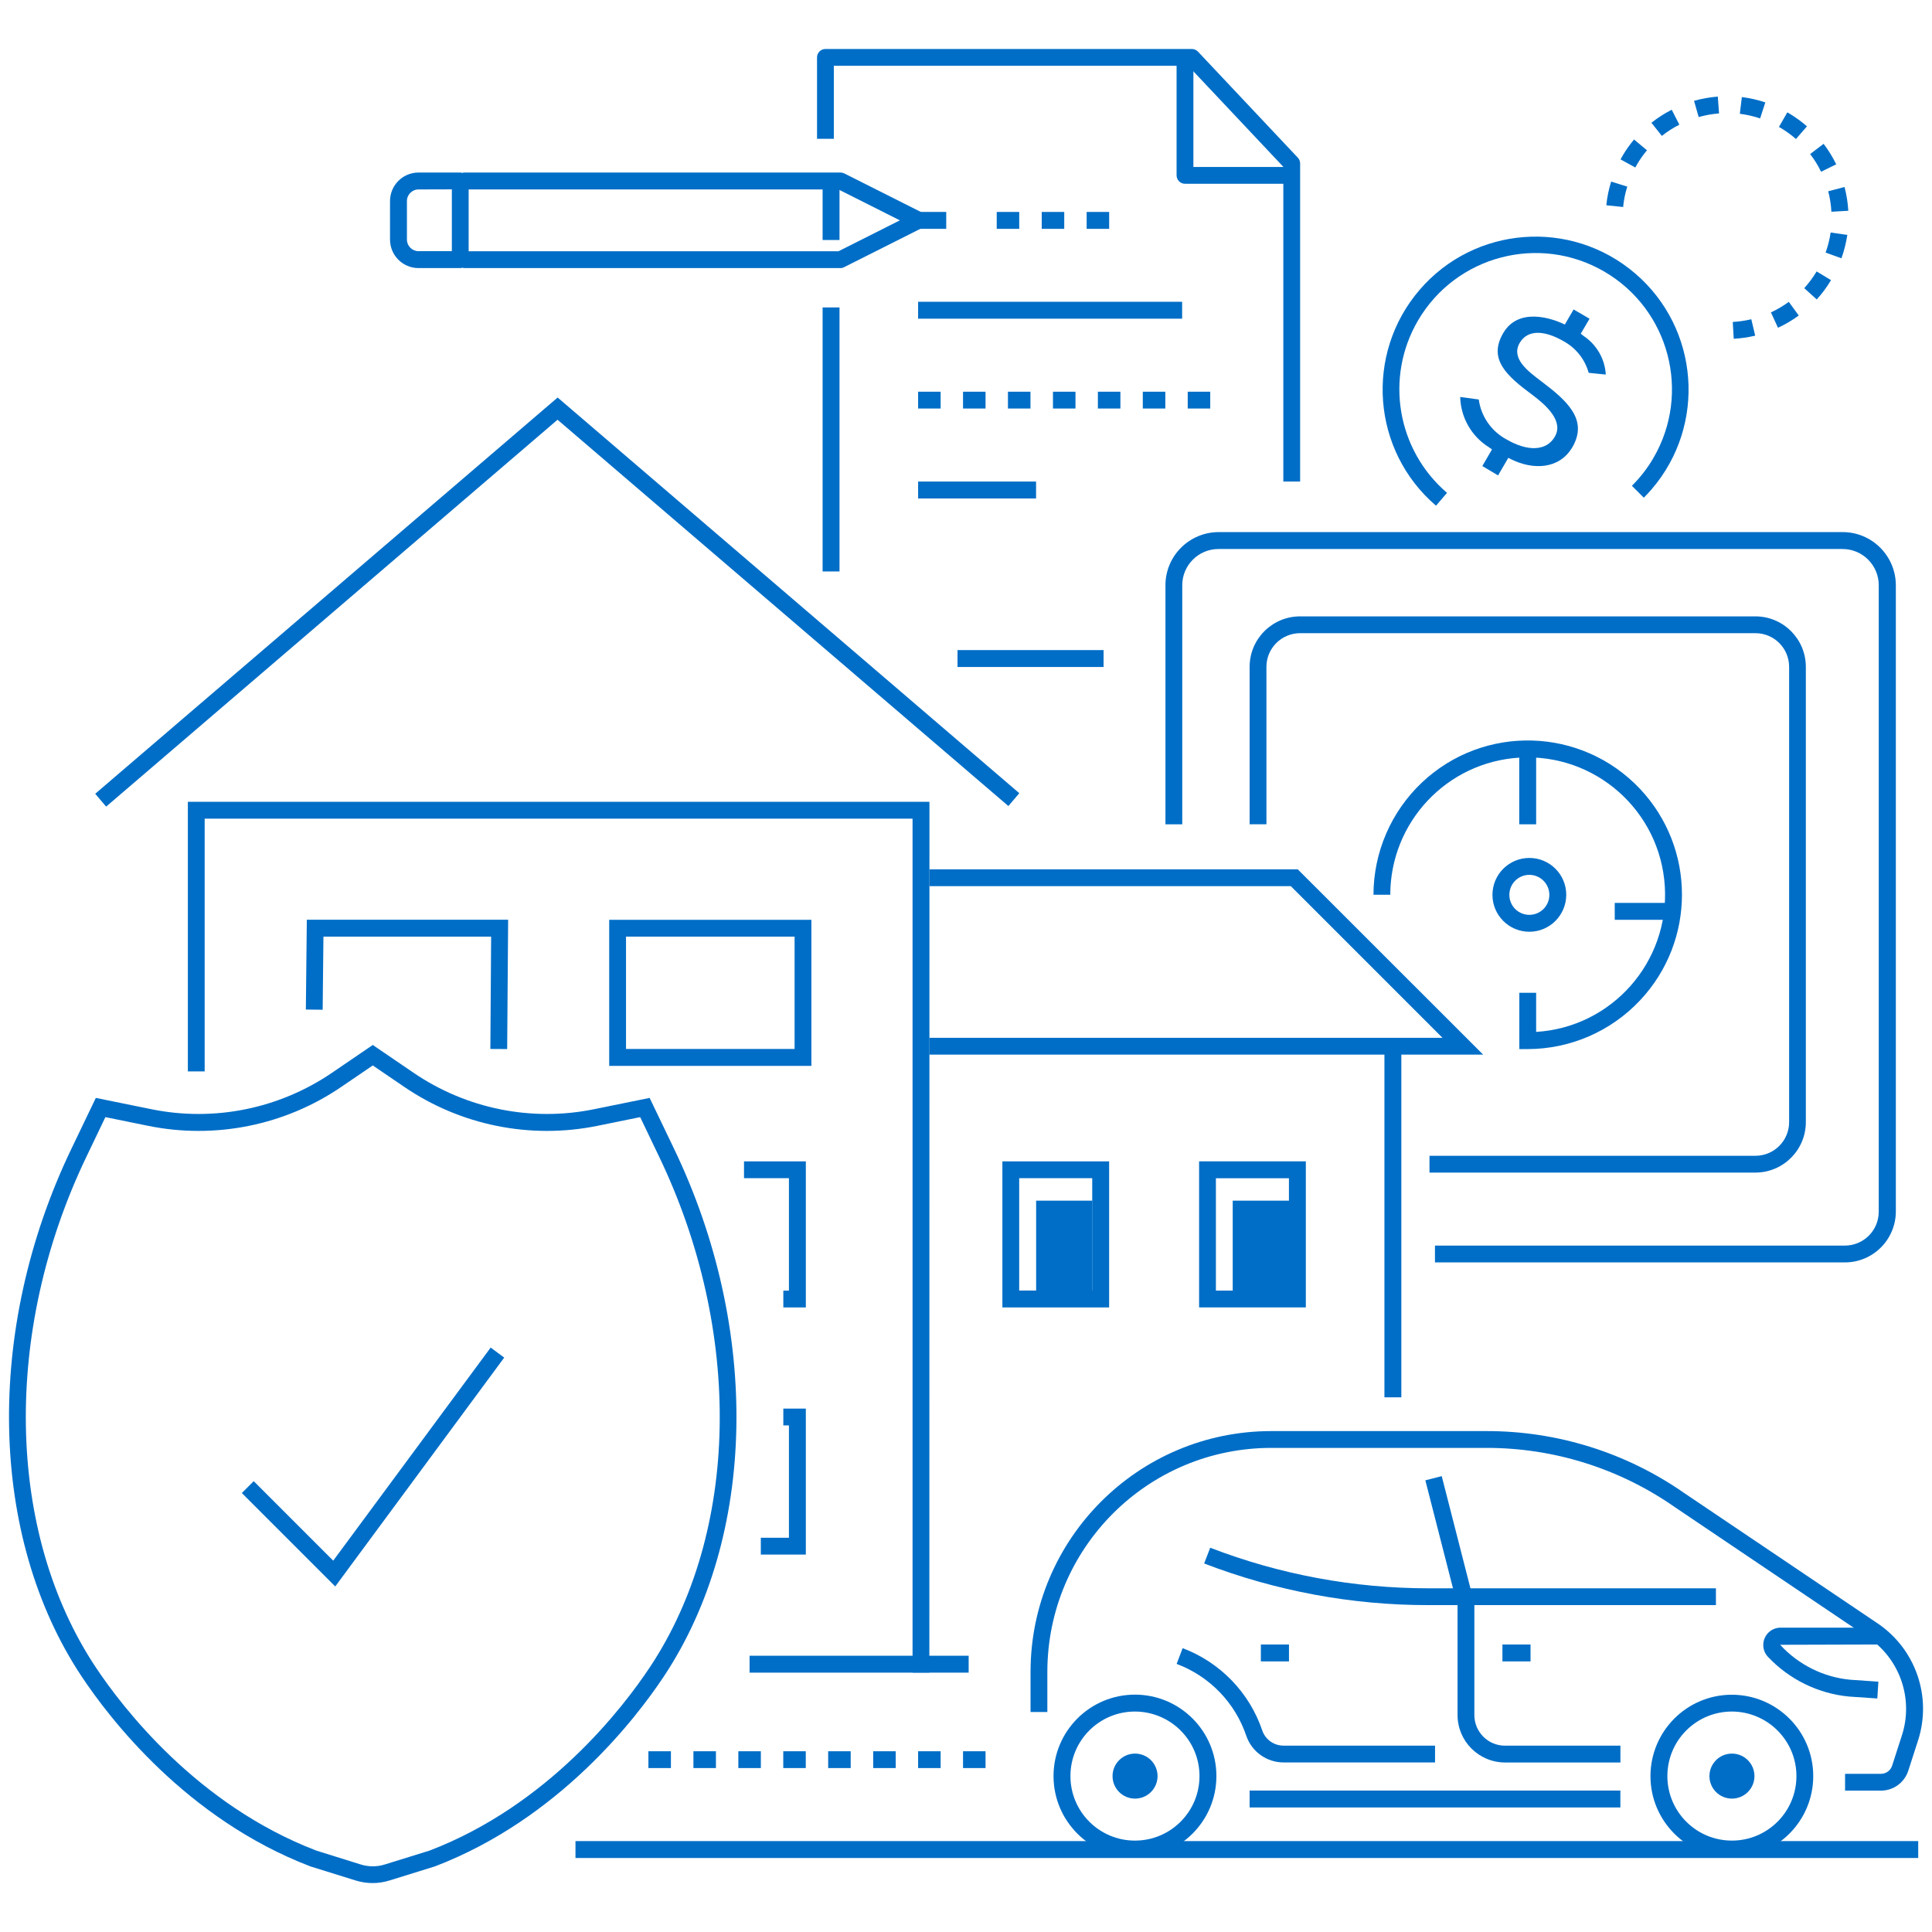 <?xml version="1.0" encoding="UTF-8"?> <!-- Generator: Adobe Illustrator 25.1.0, SVG Export Plug-In . SVG Version: 6.00 Build 0) --> <svg xmlns="http://www.w3.org/2000/svg" xmlns:xlink="http://www.w3.org/1999/xlink" version="1.1" id="Livello_1" x="0px" y="0px" viewBox="0 0 200 200" style="enable-background:new 0 0 200 200;" xml:space="preserve"> <style type="text/css"> .st0{fill:#006EC7;} </style> <g id="Raggruppa_582" transform="translate(-1180.04 -791.978)"> <g id="Raggruppa_530" transform="translate(1240.147 845.544)"> <path id="Tracciato_631" class="st0" d="M93.43,55.61H36.1v-1.74h53.12l-15.7-15.7H36.11v-1.74h38.13L93.43,55.61z"></path> </g> <g id="Raggruppa_531" transform="translate(1269.866 856.918)"> <rect id="Rettangolo_880" x="53.49" y="43.07" class="st0" width="1.75" height="36.64"></rect> </g> <g id="Raggruppa_532" transform="translate(1217.033 909.017)"> <rect id="Rettangolo_881" x="22.58" y="73.55" class="st0" width="139" height="1.75"></rect> </g> <g id="Raggruppa_533" transform="translate(1221.803 903.147)"> <path id="Tracciato_632" class="st0" d="M60.26,71.86h-2.33v-1.74h2.33V71.86z M55.61,71.86h-2.33v-1.74h2.33L55.61,71.86z M50.96,71.86h-2.33v-1.74h2.33V71.86z M46.3,71.86h-2.33v-1.74h2.33V71.86z M41.65,71.86h-2.33v-1.74h2.33L41.65,71.86z M37,71.86h-2.33v-1.74H37V71.86z M32.35,71.86h-2.33v-1.74h2.33V71.86z M27.69,71.86h-2.33v-1.74h2.33V71.86z"></path> </g> <g id="Raggruppa_534" transform="translate(1228.406 896.91)"> <rect id="Rettangolo_882" x="29.23" y="66.47" class="st0" width="22.68" height="1.75"></rect> </g> <g id="Raggruppa_535" transform="translate(1191.717 841.142)"> <path id="Tracciato_633" class="st0" d="M84.53,123.98h-1.74v-88.4H9.51v26.17H7.77V33.84h76.77L84.53,123.98z"></path> </g> <g id="Raggruppa_536" transform="translate(1185.667 814.739)"> <path id="Tracciato_634" class="st0" d="M5.36,60.74l-1.13-1.33L52.1,18.39l47.79,40.96l-1.13,1.33L52.09,20.69L5.36,60.74z"></path> </g> <rect id="Rettangolo_883" x="1287.3" y="916.27" class="st0" width="5.82" height="9.89"></rect> <g id="Raggruppa_537" transform="translate(1219.235 848.847)"> <path id="Tracciato_635" class="st0" d="M44.8,53.47H23.87V38.35H44.8V53.47z M25.61,51.72h17.45V40.09H25.61V51.72z"></path> </g> <g id="Raggruppa_538" transform="translate(1228.04 864.623)"> <path id="Tracciato_636" class="st0" d="M35.42,62.7h-2.33v-1.74h0.58V49.32h-4.65v-1.74h6.4L35.42,62.7z"></path> </g> <g id="Raggruppa_539" transform="translate(1229.14 880.766)"> <path id="Tracciato_637" class="st0" d="M34.31,72.14h-4.65V70.4h2.91V58.77h-0.58v-1.74h2.33V72.14z"></path> </g> <g id="Raggruppa_540" transform="translate(1199.422 848.846)"> <path id="Tracciato_638" class="st0" d="M33.12,51.73l-1.74-0.01l0.08-11.63H14.1l-0.08,7.57l-1.74-0.02l0.1-9.3h20.84 L33.12,51.73z"></path> </g> <rect id="Rettangolo_884" x="1307.65" y="916.27" class="st0" width="6.98" height="9.89"></rect> <g id="Raggruppa_541" transform="translate(1244.917 864.623)"> <path id="Tracciato_639" class="st0" d="M49.94,62.7H38.89V47.58h11.05V62.7z M40.63,60.95h7.56V49.32h-7.56V60.95z"></path> </g> <path id="Tracciato_640" class="st0" d="M1315.22,927.32h-11.05V912.2h11.05V927.32z M1305.91,925.58h7.56v-11.63h-7.56V925.58z"></path> <g id="Raggruppa_542" transform="translate(1180.04 857.023)"> <path id="Tracciato_641" class="st0" d="M38.59,129.89c-0.6,0-1.2-0.09-1.78-0.27l-4.66-1.45c-12.87-4.91-20.86-15.39-23.7-19.67 c-9.62-14.48-10.04-35.92-1.07-54.6l2.54-5.29l5.75,1.17c6.48,1.32,13.21-0.04,18.68-3.76l4.24-2.89l4.24,2.89 c5.46,3.72,12.2,5.08,18.67,3.76l5.75-1.17l2.54,5.29c8.97,18.68,8.55,40.11-1.07,54.6c-2.84,4.28-10.83,14.74-23.69,19.66 l-4.67,1.45C39.78,129.79,39.19,129.89,38.59,129.89z M32.75,126.53l4.58,1.43c0.82,0.26,1.7,0.26,2.52,0l4.61-1.43 c12.34-4.72,20.06-14.84,22.81-18.98c9.29-13.98,9.67-34.74,0.95-52.88l-1.95-4.07l-4.42,0.9c-6.94,1.41-14.15-0.04-20-4.03 l-3.26-2.22l-3.26,2.22c-5.85,3.99-13.07,5.44-20,4.03l-4.42-0.9l-1.95,4.07c-8.72,18.14-8.34,38.89,0.95,52.88 C12.65,111.67,20.37,121.79,32.75,126.53L32.75,126.53z"></path> </g> <g id="Raggruppa_543" transform="translate(1195.245 876.787)"> <path id="Tracciato_642" class="st0" d="M19.5,79.42l-9.67-9.67l1.23-1.23l8.23,8.23l16.3-22.06l1.4,1.04L19.5,79.42z"></path> </g> <g id="Raggruppa_544" transform="translate(1246.751 882.234)"> <path id="Tracciato_643" class="st0" d="M128,95.11h-3.71v-1.74H128c0.53,0,1-0.34,1.16-0.84l1.02-3.16 c1.21-3.77-0.21-7.88-3.49-10.11l-20.04-13.51c-5.71-3.99-12.52-6.13-19.49-6.12H64.87c-12.78,0.01-23.14,10.37-23.16,23.16v4.18 h-1.74v-4.18c0.02-13.75,11.16-24.89,24.9-24.9h22.31c7.32-0.01,14.47,2.23,20.47,6.42l20.03,13.5c3.92,2.66,5.62,7.58,4.17,12.09 l-1.02,3.16C130.43,94.28,129.29,95.11,128,95.11z"></path> </g> <g id="Raggruppa_545" transform="translate(1261.06 905.715)"> <rect id="Rettangolo_885" x="48.34" y="71.62" class="st0" width="38.38" height="1.75"></rect> </g> <g id="Raggruppa_546" transform="translate(1248.261 899.456)"> <path id="Tracciato_644" class="st0" d="M49.27,84.81c-4.65,0-8.43-3.77-8.43-8.43c0-4.65,3.77-8.43,8.43-8.43 c4.65,0,8.43,3.77,8.43,8.43C57.7,81.03,53.93,84.8,49.27,84.81z M49.27,69.7c-3.69,0-6.68,2.99-6.68,6.68 c0,3.69,2.99,6.68,6.68,6.68s6.68-2.99,6.68-6.68c0,0,0,0,0,0C55.95,72.69,52.96,69.71,49.27,69.7z"></path> </g> <g id="Raggruppa_547" transform="translate(1287.246 899.456)"> <path id="Tracciato_645" class="st0" d="M72.08,84.81c-4.65,0-8.43-3.77-8.43-8.42c0-4.65,3.77-8.43,8.42-8.43 c4.65,0,8.43,3.77,8.43,8.42c0,0,0,0,0,0C80.5,81.03,76.74,84.8,72.08,84.81z M72.08,69.7c-3.69,0-6.68,2.99-6.68,6.68 c0,3.69,2.99,6.68,6.68,6.68s6.68-2.99,6.68-6.68c0,0,0,0,0,0C78.76,72.7,75.77,69.71,72.08,69.7z"></path> </g> <g id="Raggruppa_548" transform="translate(1258.092 889.859)"> <path id="Tracciato_646" class="st0" d="M99.58,68.28H69.84c-7.95,0.01-15.82-1.46-23.24-4.31l0.63-1.63 c7.21,2.78,14.88,4.2,22.61,4.2h29.74L99.58,68.28z"></path> </g> <g id="Raggruppa_549" transform="translate(1272.536 885.163)"> <rect id="Rettangolo_886" x="56.6" y="59.61" transform="matrix(0.969 -0.248 0.248 0.969 -14.573 16.332)" class="st0" width="1.75" height="12.67"></rect> </g> <g id="Raggruppa_550" transform="translate(1294.609 895.075)"> <path id="Tracciato_647" class="st0" d="M79.77,72.73l-2.93-0.2c-3.2-0.31-6.18-1.77-8.39-4.11c-0.68-0.72-0.64-1.86,0.08-2.54 c0.35-0.33,0.82-0.5,1.3-0.48H80.1v1.74l-10.39,0.03c1.89,2.06,4.48,3.36,7.27,3.62l2.9,0.2L79.77,72.73z"></path> </g> <g id="Raggruppa_551" transform="translate(1274.636 893.24)"> <path id="Tracciato_648" class="st0" d="M73.15,81.19H61.2c-2.71-0.01-4.91-2.2-4.91-4.91V64.33h1.74v11.95 c0,1.75,1.42,3.17,3.17,3.17h11.95V81.19z"></path> </g> <g id="Raggruppa_552" transform="translate(1256.296 896.415)"> <path id="Tracciato_649" class="st0" d="M72.3,78.01H56.64c-1.74,0.01-3.3-1.09-3.87-2.73c-1.16-3.45-3.81-6.19-7.22-7.47 l0.62-1.63c3.89,1.47,6.92,4.6,8.25,8.54c0.33,0.94,1.22,1.56,2.22,1.55H72.3L72.3,78.01z"></path> </g> <g id="Raggruppa_553" transform="translate(1277.571 896.176)"> <rect id="Rettangolo_887" x="58" y="66.04" class="st0" width="2.91" height="1.75"></rect> </g> <g id="Raggruppa_554" transform="translate(1261.794 896.176)"> <rect id="Rettangolo_888" x="48.77" y="66.04" class="st0" width="2.91" height="1.75"></rect> </g> <circle id="Ellisse_11" class="st0" cx="1297.54" cy="975.84" r="2.33"></circle> <circle id="Ellisse_12" class="st0" cx="1359.33" cy="975.84" r="2.33"></circle> <g id="Raggruppa_555" transform="translate(1261.06 829.034)"> <path id="Tracciato_650" class="st0" d="M100.69,84.33H66.96v-1.74h33.74c1.93,0,3.49-1.56,3.49-3.49V31.98 c0-1.93-1.56-3.49-3.49-3.49H53.57c-1.93,0-3.49,1.56-3.49,3.49v16.29h-1.74V31.98c0-2.89,2.34-5.23,5.23-5.23l0,0h47.12 c2.89,0,5.23,2.34,5.23,5.23c0,0,0,0,0,0V79.1C105.92,81.99,103.58,84.33,100.69,84.33z"></path> </g> <g id="Raggruppa_556" transform="translate(1255.557 823.531)"> <path id="Tracciato_651" class="st0" d="M115.47,99.13H73.03v-1.74h42.43c1.94,0,3.51-1.57,3.51-3.51V29.03 c0-2.07-1.68-3.75-3.75-3.75H50.62c-2.07,0-3.75,1.68-3.75,3.75v24.75h-1.74V29.03c0-3.03,2.46-5.49,5.5-5.5h64.61 c3.03,0,5.49,2.46,5.5,5.5v64.85C120.72,96.78,118.37,99.13,115.47,99.13z"></path> </g> <g id="Raggruppa_557" transform="translate(1276.918 844.812)"> <path id="Tracciato_652" class="st0" d="M61.44,43.62c-2.11,0-3.82-1.71-3.82-3.82s1.71-3.82,3.82-3.82 c2.11,0,3.82,1.71,3.82,3.82C65.25,41.91,63.55,43.62,61.44,43.62z M61.44,37.73c-1.15,0-2.07,0.93-2.07,2.07 c0,1.15,0.93,2.07,2.07,2.07c1.15,0,2.07-0.93,2.07-2.07c0,0,0,0,0,0C63.51,38.66,62.58,37.73,61.44,37.73z"></path> </g> <g id="Raggruppa_558" transform="translate(1284.908 847.746)"> <rect id="Rettangolo_889" x="62.29" y="37.7" class="st0" width="5.82" height="1.75"></rect> </g> <g id="Raggruppa_559" transform="translate(1269.151 837.15)"> <path id="Tracciato_653" class="st0" d="M69.04,63.43h-0.87V57.6h1.74v4.05c7.84-0.48,13.8-7.23,13.32-15.07 c-0.48-7.84-7.23-13.8-15.07-13.32c-7.5,0.46-13.34,6.68-13.35,14.19h-1.74c0.01-4.41,1.83-8.61,5.03-11.63 c6.42-6.04,16.52-5.74,22.57,0.68c5.78,6.15,5.78,15.73,0,21.88C77.65,61.6,73.44,63.42,69.04,63.43z"></path> </g> <g id="Raggruppa_560" transform="translate(1278.671 837.84)"> <rect id="Rettangolo_890" x="58.64" y="31.91" class="st0" width="1.75" height="7.56"></rect> </g> <g id="Raggruppa_569" transform="translate(1232.809 791.978)"> <g id="Raggruppa_568"> <g id="Raggruppa_561"> <path id="Tracciato_654" class="st0" d="M81.82,49.85h-1.74V17.27L70.23,6.81H33.55v7.56h-1.74V5.94c0-0.48,0.39-0.87,0.87-0.87 l0,0h37.93c0.24,0,0.47,0.1,0.63,0.27l10.34,10.98c0.15,0.16,0.24,0.38,0.24,0.6L81.82,49.85z"></path> </g> <g id="Raggruppa_562" transform="translate(0.367 16.877)"> <rect id="Rettangolo_891" x="32.02" y="14.95" class="st0" width="1.75" height="27.33"></rect> </g> <g id="Raggruppa_563" transform="translate(11.741 10.64)"> <path id="Tracciato_655" class="st0" d="M50.31,13.05h-2.33V11.3h2.33V13.05z M45.66,13.05h-2.33V11.3h2.33V13.05z M41,13.05 h-2.33V11.3H41V13.05z"></path> </g> <g id="Raggruppa_564" transform="translate(6.604 16.51)"> <rect id="Rettangolo_892" x="35.67" y="14.73" class="st0" width="27.33" height="1.75"></rect> </g> <g id="Raggruppa_565" transform="translate(6.604 22.38)"> <path id="Tracciato_656" class="st0" d="M65.91,19.91h-2.33v-1.74h2.33V19.91z M61.26,19.91h-2.33v-1.74h2.33V19.91z M56.61,19.91h-2.33v-1.74h2.33V19.91z M51.96,19.91h-2.33v-1.74h2.33V19.91z M47.3,19.91h-2.33v-1.74h2.33V19.91z M42.65,19.91 h-2.33v-1.74h2.33V19.91z M38,19.91h-2.33v-1.74H38V19.91z"></path> </g> <g id="Raggruppa_566" transform="translate(6.604 28.251)"> <rect id="Rettangolo_893" x="35.67" y="21.6" class="st0" width="12.21" height="1.75"></rect> </g> <g id="Raggruppa_567" transform="translate(23.481 0.733)"> <path id="Tracciato_657" class="st0" d="M57.76,18.29H46.42c-0.48,0-0.87-0.39-0.87-0.87c0,0,0,0,0,0V5.5h1.74v11.05h10.46 L57.76,18.29z"></path> </g> </g> </g> <g id="Raggruppa_575" transform="translate(1204.925 800.049)"> <g id="Raggruppa_573"> <g id="Raggruppa_570"> <path id="Tracciato_658" class="st0" d="M22.76,19.68h-4.32c-1.63,0-2.95-1.32-2.95-2.95v-3.99c0-1.63,1.32-2.95,2.95-2.95h4.32 c0.48,0,0.87,0.39,0.87,0.87c0,0,0,0,0,0v8.14C23.63,19.29,23.24,19.68,22.76,19.68L22.76,19.68z M18.44,11.54 c-0.66,0-1.2,0.54-1.2,1.2v3.99c0,0.66,0.54,1.2,1.2,1.2h3.45v-6.4L18.44,11.54z"></path> </g> <g id="Raggruppa_571" transform="translate(4.77)"> <path id="Tracciato_659" class="st0" d="M57.35,19.68H18.28v-1.74h38.86l6.36-3.2l-6.36-3.2H18.28V9.79h39.07 c0.14,0,0.27,0.03,0.39,0.09l8.09,4.07c0.43,0.22,0.6,0.74,0.39,1.17c-0.08,0.17-0.22,0.3-0.39,0.39l-8.09,4.07 C57.62,19.65,57.49,19.68,57.35,19.68z"></path> </g> <g id="Raggruppa_572" transform="translate(33.388 2.568)"> <rect id="Rettangolo_894" x="35.03" y="11.3" class="st0" width="4.65" height="1.75"></rect> </g> </g> <g id="Raggruppa_574" transform="translate(28.251 0.734)"> <rect id="Rettangolo_895" x="32.02" y="10.22" class="st0" width="1.75" height="5.82"></rect> </g> </g> <g id="Raggruppa_578" transform="translate(1269.735 804.208)"> <g id="Raggruppa_576"> <path id="Tracciato_660" class="st0" d="M58.96,40.12c-6.64-5.69-7.4-15.69-1.71-22.33c5.69-6.64,15.69-7.4,22.33-1.71 c6.64,5.69,7.4,15.69,1.71,22.33c-0.26,0.31-0.54,0.6-0.82,0.88l-1.23-1.23c0.86-0.86,1.61-1.82,2.22-2.87 c3.93-6.73,1.66-15.37-5.07-19.3c-6.73-3.93-15.37-1.66-19.3,5.07c-3.44,5.89-2.17,13.39,3.01,17.83L58.96,40.12z"></path> </g> <g id="Raggruppa_577" transform="translate(5.075 4.785)"> <path id="Tracciato_661" class="st0" d="M58.68,31.23l1-1.72l-0.32-0.23c-1.8-1.12-2.92-3.08-2.97-5.2l1.92,0.26 c0.24,1.75,1.3,3.28,2.85,4.12c2.24,1.31,4.17,1.21,5.02-0.26c0.95-1.62-0.89-3.27-2.35-4.36c-2.66-1.97-4.56-3.68-2.99-6.37 c1.59-2.72,5.02-1.49,6.03-1.05l0.35,0.16l0.91-1.56l1.65,0.96l-0.91,1.55l0.29,0.23c1.35,0.9,2.21,2.38,2.3,4l-1.77-0.18 c-0.38-1.37-1.29-2.54-2.54-3.24c-2.14-1.25-3.82-1.2-4.6,0.14c-0.93,1.6,0.83,2.92,2.24,3.98c2.73,2.06,4.85,4,3.21,6.82 c-1.37,2.34-4.13,2.33-6.27,1.28l-0.36-0.18l-1.06,1.82L58.68,31.23z"></path> </g> </g> <g id="Raggruppa_579" transform="translate(1241.982 831.235)"> <rect id="Rettangolo_896" x="37.18" y="28.04" class="st0" width="15.12" height="1.75"></rect> </g> <g id="Raggruppa_581" transform="translate(1284.356 795.087)"> <g id="Raggruppa_580"> <path id="Tracciato_662" class="st0" d="M75.16,31.96l-0.1-1.74c0.65-0.04,1.29-0.13,1.92-0.28l0.4,1.7 C76.65,31.81,75.91,31.92,75.16,31.96z M79.74,30.82l-0.73-1.59c0.65-0.3,1.27-0.67,1.85-1.09l1.03,1.41 C81.22,30.05,80.5,30.47,79.74,30.82L79.74,30.82z M83.75,27.89l-1.29-1.17c0.48-0.53,0.91-1.11,1.28-1.73l1.49,0.9 C84.81,26.6,84.31,27.28,83.75,27.89L83.75,27.89z M86.31,23.63l-1.64-0.59c0.24-0.68,0.42-1.37,0.52-2.08l1.73,0.25 C86.79,22.03,86.59,22.85,86.31,23.63L86.31,23.63z M85.27,18.81c-0.04-0.72-0.15-1.43-0.33-2.12l1.69-0.44 c0.21,0.81,0.34,1.63,0.39,2.46L85.27,18.81z M63.71,18.32l-1.74-0.18c0.08-0.83,0.25-1.65,0.5-2.45l1.67,0.52 C63.92,16.9,63.78,17.6,63.71,18.32L63.71,18.32z M84.2,14.67c-0.31-0.65-0.69-1.26-1.13-1.83l1.39-1.06 c0.51,0.66,0.94,1.37,1.31,2.12L84.2,14.67z M64.97,14.23l-1.53-0.84c0.08-0.14,0.16-0.28,0.24-0.42 c0.34-0.58,0.73-1.12,1.16-1.64l1.34,1.12c-0.37,0.44-0.71,0.91-1,1.41C65.11,13.99,65.04,14.1,64.97,14.23L64.97,14.23z M81.6,11.28c-0.49-0.43-1.02-0.81-1.59-1.15l-0.17-0.1l0.87-1.51l0.2,0.12c0.65,0.39,1.26,0.83,1.83,1.33L81.6,11.28z M67.72,10.96L66.64,9.6c0.65-0.52,1.36-0.97,2.1-1.35l0.79,1.55C68.89,10.12,68.28,10.51,67.72,10.96L67.72,10.96z M77.89,9.15 c-0.68-0.23-1.38-0.39-2.1-0.48l0.21-1.73c0.83,0.1,1.64,0.29,2.43,0.55L77.89,9.15z M71.53,9.01l-0.48-1.68 c0.8-0.23,1.62-0.37,2.46-0.44l0.13,1.74C72.93,8.69,72.22,8.81,71.53,9.01L71.53,9.01z"></path> </g> </g> </g> </svg> 